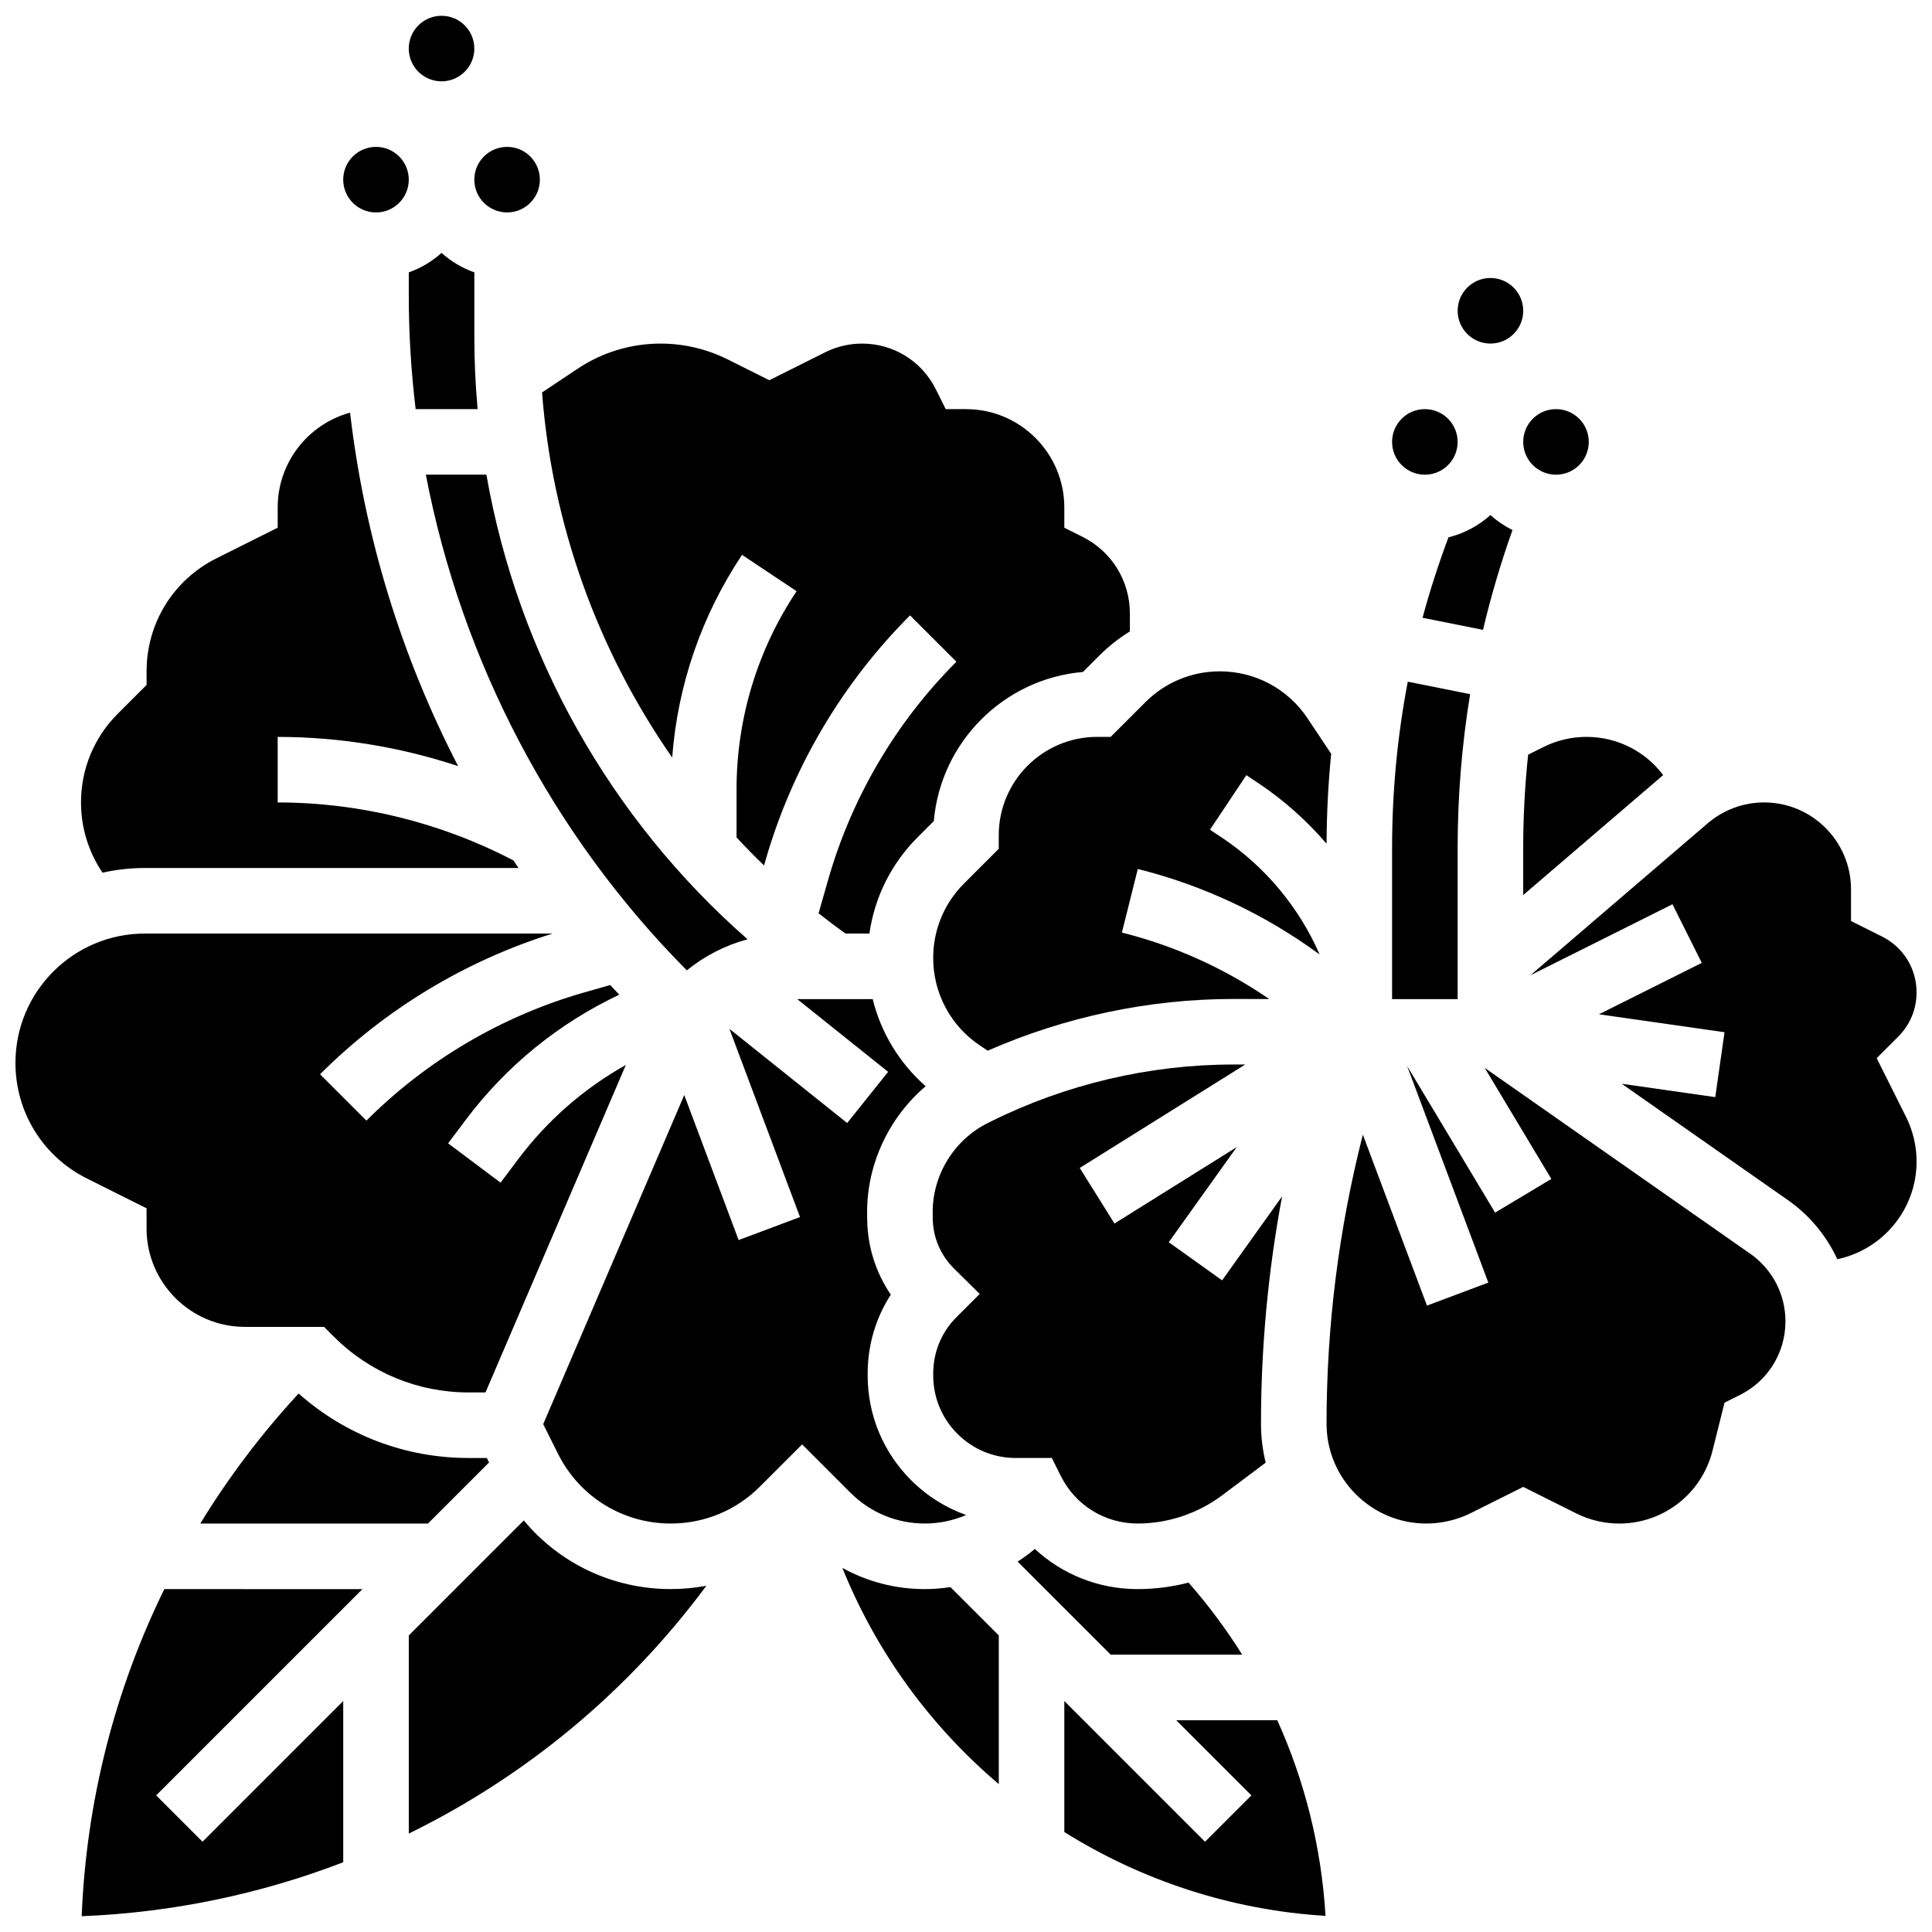 <?xml version="1.0" encoding="UTF-8"?>
<!-- Uploaded to: SVG Repo, www.svgrepo.com, Generator: SVG Repo Mixer Tools -->
<svg width="800px" height="800px" version="1.1" viewBox="144 144 512 512" xmlns="http://www.w3.org/2000/svg">
 <defs>
  <clipPath id="e">
   <path d="m252 148.09h18v17.906h-18z"/>
  </clipPath>
  <clipPath id="d">
   <path d="m426 594h70v57.902h-70z"/>
  </clipPath>
  <clipPath id="c">
   <path d="m549 356h102.9v122h-102.9z"/>
  </clipPath>
  <clipPath id="b">
   <path d="m148.09 391h161.91v123h-161.91z"/>
  </clipPath>
  <clipPath id="a">
   <path d="m165 565h76v86.902h-76z"/>
  </clipPath>
 </defs>
 <path d="m261.02 211.02c-2.508 2.246-5.449 4.016-8.688 5.164v6.238c0 10.066 0.625 20.082 1.82 30h16.422c-0.574-6.34-0.867-12.734-0.867-19.164v-17.074c-3.234-1.148-6.18-2.914-8.688-5.164z"/>
 <path d="m434.74 339.28c-14.367 0-26.059 11.691-26.059 26.059v3.598l-9.199 9.199c-5.273 5.273-8.176 12.281-8.176 19.738 0 9.355 4.644 18.035 12.43 23.223l2.019 1.348c20.438-8.977 42.766-13.707 65.074-13.707h0.34c3.109 0.008 6.203 0.012 9.18 0.016-11.812-8.117-25.02-14.109-39.035-17.613l4.215-16.855c17.445 4.359 33.797 12.094 48.188 22.66-5.453-12.504-14.465-23.336-25.852-30.93l-3.203-2.137 9.637-14.453 3.203 2.137c6.742 4.496 12.805 9.914 18.051 16.027 0.035-7.992 0.441-15.938 1.223-23.828l-6.285-9.426c-5.18-7.781-13.863-12.426-23.215-12.426-7.453 0-14.461 2.902-19.738 8.176l-9.199 9.195z"/>
 <path d="m340.65 291.04 14.457 9.637c-10.414 15.613-15.914 33.789-15.914 52.559v12.699c2.356 2.539 4.793 5.008 7.289 7.422l0.293-1.023c7.027-24.598 20.305-47.16 38.395-65.25l12.285 12.285c-16.008 16.008-27.754 35.973-33.973 57.738l-2.551 8.926c2.324 1.844 4.711 3.625 7.133 5.371h6.34c1.371-9.641 5.793-18.543 12.801-25.547l4.269-4.269c1.805-20.957 18.555-37.707 39.512-39.512l4.269-4.269c2.5-2.5 5.246-4.66 8.176-6.481v-4.731c0-8.668-4.816-16.465-12.57-20.34l-4.805-2.402v-5.371c0-14.371-11.691-26.059-26.059-26.059h-5.367l-2.652-5.309c-3.727-7.441-11.203-12.062-19.523-12.062-3.371 0-6.746 0.797-9.762 2.305l-14.816 7.406-11.047-5.523c-5.481-2.738-11.613-4.188-17.742-4.188-7.859 0-15.469 2.305-22.008 6.664l-9.426 6.285c2.66 35.039 14.738 68.406 34.484 96.75 1.445-19.18 7.769-37.598 18.512-53.711z"/>
 <path d="m342.11 392.92c-36.504-32.004-60.883-75.555-69.211-123.13h-16.043c9.453 49.371 33.469 95.395 69.156 131.37 4.703-3.828 10.18-6.648 16.098-8.242z"/>
 <path d="m287.07 191.61c0 4.797-3.887 8.688-8.684 8.688s-8.688-3.891-8.688-8.688 3.891-8.684 8.688-8.684 8.684 3.887 8.684 8.684"/>
 <path d="m553.02 341.97-4.047 2.023c-0.859 8.168-1.309 16.402-1.309 24.691v12.516l37.09-31.793c-4.727-6.293-12.168-10.129-20.336-10.129-3.938 0-7.879 0.934-11.398 2.691z"/>
 <g clip-path="url(#e)">
  <path d="m269.7 156.87c0 4.797-3.891 8.684-8.688 8.684s-8.684-3.887-8.684-8.684c0-4.801 3.887-8.688 8.684-8.688s8.688 3.887 8.688 8.688"/>
 </g>
 <path d="m547.67 226.36c0 4.797-3.891 8.688-8.688 8.688s-8.688-3.891-8.688-8.688 3.891-8.688 8.688-8.688 8.688 3.891 8.688 8.688"/>
 <path d="m530.29 368.69c0-13.73 1.113-27.328 3.309-40.73l-16.52-3.305c-2.766 14.449-4.16 29.16-4.16 44.035v40.086h17.371z"/>
 <path d="m565.04 261.11c0 4.797-3.887 8.688-8.688 8.688-4.797 0-8.684-3.891-8.684-8.688s3.887-8.688 8.684-8.688c4.801 0 8.688 3.891 8.688 8.688"/>
 <path d="m252.33 191.61c0 4.797-3.891 8.688-8.688 8.688s-8.688-3.891-8.688-8.688 3.891-8.684 8.688-8.684 8.688 3.887 8.688 8.684"/>
 <path d="m530.29 261.11c0 4.797-3.887 8.688-8.684 8.688-4.801 0-8.688-3.891-8.688-8.688s3.887-8.688 8.688-8.688c4.797 0 8.684 3.891 8.684 8.688"/>
 <path d="m527.86 286.4c-2.637 7.019-4.926 14.129-6.871 21.312l16.023 3.203c2.109-8.93 4.719-17.754 7.812-26.453-2.129-1.055-4.094-2.391-5.844-3.957-3.125 2.801-6.926 4.856-11.121 5.894z"/>
 <path d="m182.36 374.03h99.051c-0.449-0.668-0.91-1.332-1.355-2.004-19.219-10.051-40.77-15.367-62.465-15.367v-17.371c16.254 0 32.434 2.652 47.82 7.742-15.059-29.121-24.832-60.895-28.637-93.676-11.043 3.019-19.184 13.137-19.184 25.125v5.367l-16.238 8.121c-11.418 5.711-18.508 17.184-18.508 29.945v3.598l-7.633 7.633c-6.281 6.281-9.742 14.633-9.742 23.516 0 6.695 2 13.145 5.699 18.609 3.606-0.801 7.348-1.238 11.191-1.238z"/>
 <g clip-path="url(#d)">
  <path d="m455.71 599.88 19.918 19.918-12.285 12.285-37.289-37.293v34.719c20.488 12.805 44.176 20.691 69.223 22.215-1.086-18.082-5.449-35.609-12.789-51.848z"/>
 </g>
 <path d="m425.14 535.18c3.879 7.754 11.672 12.57 20.34 12.57 8.012 0 15.957-2.648 22.367-7.457l11.566-8.676c-0.801-3.312-1.238-6.766-1.238-10.32 0-20.285 1.883-40.43 5.594-60.25l-15.898 22.258-14.137-10.098 18-25.199-32.387 20.242-9.207-14.73 43.855-27.41c-0.949-0.004-1.898-0.004-2.856-0.004h-0.305c-22.184 0-44.398 5.223-64.262 15.113l-0.789 0.391c-8.988 4.473-14.73 13.863-14.617 23.918l0.016 1.352c0.059 5.035 2.059 9.754 5.637 13.293l6.809 6.738-6.176 6.176c-3.961 3.961-6.141 9.266-6.141 14.938v0.477c0 5.844 2.277 11.336 6.406 15.469 4.129 4.133 9.625 6.41 15.465 6.41h9.559z"/>
 <path d="m473.19 582.5c-4.184-6.691-8.934-13.074-14.207-19.09-4.402 1.129-8.941 1.719-13.5 1.719-10.344 0-19.965-3.898-27.238-10.645-1.449 1.219-2.977 2.336-4.562 3.356l24.664 24.66z"/>
 <g clip-path="url(#c)">
  <path d="m641.34 424.43 5.719-5.723c3.129-3.129 4.852-7.285 4.852-11.707 0-6.312-3.508-11.988-9.156-14.809l-8.219-4.113v-8.41c0-12.691-10.328-23.016-23.016-23.016-5.492 0-10.812 1.969-14.98 5.543l-46.969 40.262 37.648-18.824 7.769 15.539-27.246 13.625 33.277 4.754-2.457 17.199-24.793-3.543 44.051 30.836c5.75 4.023 10.215 9.465 13.082 15.66 11.984-2.516 21.012-13.164 21.012-25.887 0-4.086-0.965-8.176-2.793-11.832z"/>
 </g>
 <path d="m607.85 476.27-70.387-49.27 17.652 29.422-14.898 8.938-23.316-38.859 21.523 57.402-16.266 6.098-16.988-45.301c-6.379 25.008-9.621 50.688-9.621 76.605 0 14.586 11.867 26.449 26.449 26.449 4.086 0 8.176-0.965 11.832-2.793l13.84-6.918 14.043 7.023c3.519 1.762 7.461 2.691 11.395 2.691 11.715 0 21.883-7.938 24.723-19.301l3.188-12.742 4.086-2.039c7.434-3.719 12.059-11.199 12.059-19.52-0.004-7.121-3.481-13.805-9.312-17.887z"/>
 <path d="m389.1 565.13c-7.773 0-15.246-1.957-21.863-5.617 9.078 22.523 23.473 42.051 41.453 57.293v-39.391l-12.816-12.816c-2.231 0.336-4.492 0.531-6.773 0.531z"/>
 <g clip-path="url(#b)">
  <path d="m182.84 464.21v5.367c0 14.367 11.691 26.059 26.059 26.059h20.969l2.547 2.543c9.562 9.562 22.277 14.832 35.797 14.832h4.449l37.191-86.781c-11.129 6.231-20.852 14.723-28.629 25.094l-4.57 6.094-13.898-10.422 4.57-6.094c10.785-14.383 24.727-25.715 40.785-33.293-0.801-0.855-1.609-1.703-2.394-2.57l-6.875 1.965c-21.766 6.219-41.734 17.965-57.738 33.973l-12.285-12.285c17.191-17.191 38.43-30.023 61.609-37.289h-108.07c-18.891 0-34.262 15.367-34.262 34.262 0 13.062 7.258 24.805 18.941 30.645z"/>
 </g>
 <path d="m389.1 547.75c3.805 0 7.523-0.793 10.945-2.254-5.434-1.926-10.414-5.047-14.609-9.246-7.41-7.41-11.496-17.266-11.496-27.746v-0.477c0-7.555 2.141-14.766 6.133-20.93-3.992-5.859-6.18-12.77-6.262-20.012l-0.016-1.375c-0.145-13.105 5.738-25.523 15.516-33.848-6.961-6.117-11.84-14.176-14.043-23.09h-20l24.094 19.277-10.852 13.566-31.203-24.961 18.703 49.875-16.266 6.098-14.41-38.426-37.379 87.215 3.941 7.883c5.699 11.379 17.145 18.449 29.871 18.449 8.918 0 17.305-3.473 23.609-9.781l11.191-11.188 12.797 12.797c5.269 5.269 12.281 8.172 19.734 8.172z"/>
 <path d="m223.14 513.3c-9.898 10.699-18.602 22.242-26.059 34.457h60.332l16.195-16.195-0.594-1.176h-4.809c-16.777 0-32.621-6.043-45.066-17.086z"/>
 <path d="m282.81 546.93-30.477 30.48v52.504c30.879-15.105 57.988-37.488 78.859-65.664-3.074 0.574-6.227 0.871-9.426 0.871-15.344 0.004-29.453-6.762-38.957-18.191z"/>
 <g clip-path="url(#a)">
  <path d="m187.55 565.13c-13.16 26.824-20.68 56.242-21.902 86.688 24.113-0.969 47.473-5.898 69.312-14.301v-42.73l-37.289 37.289-12.285-12.285 54.664-54.66z"/>
 </g>
</svg>
